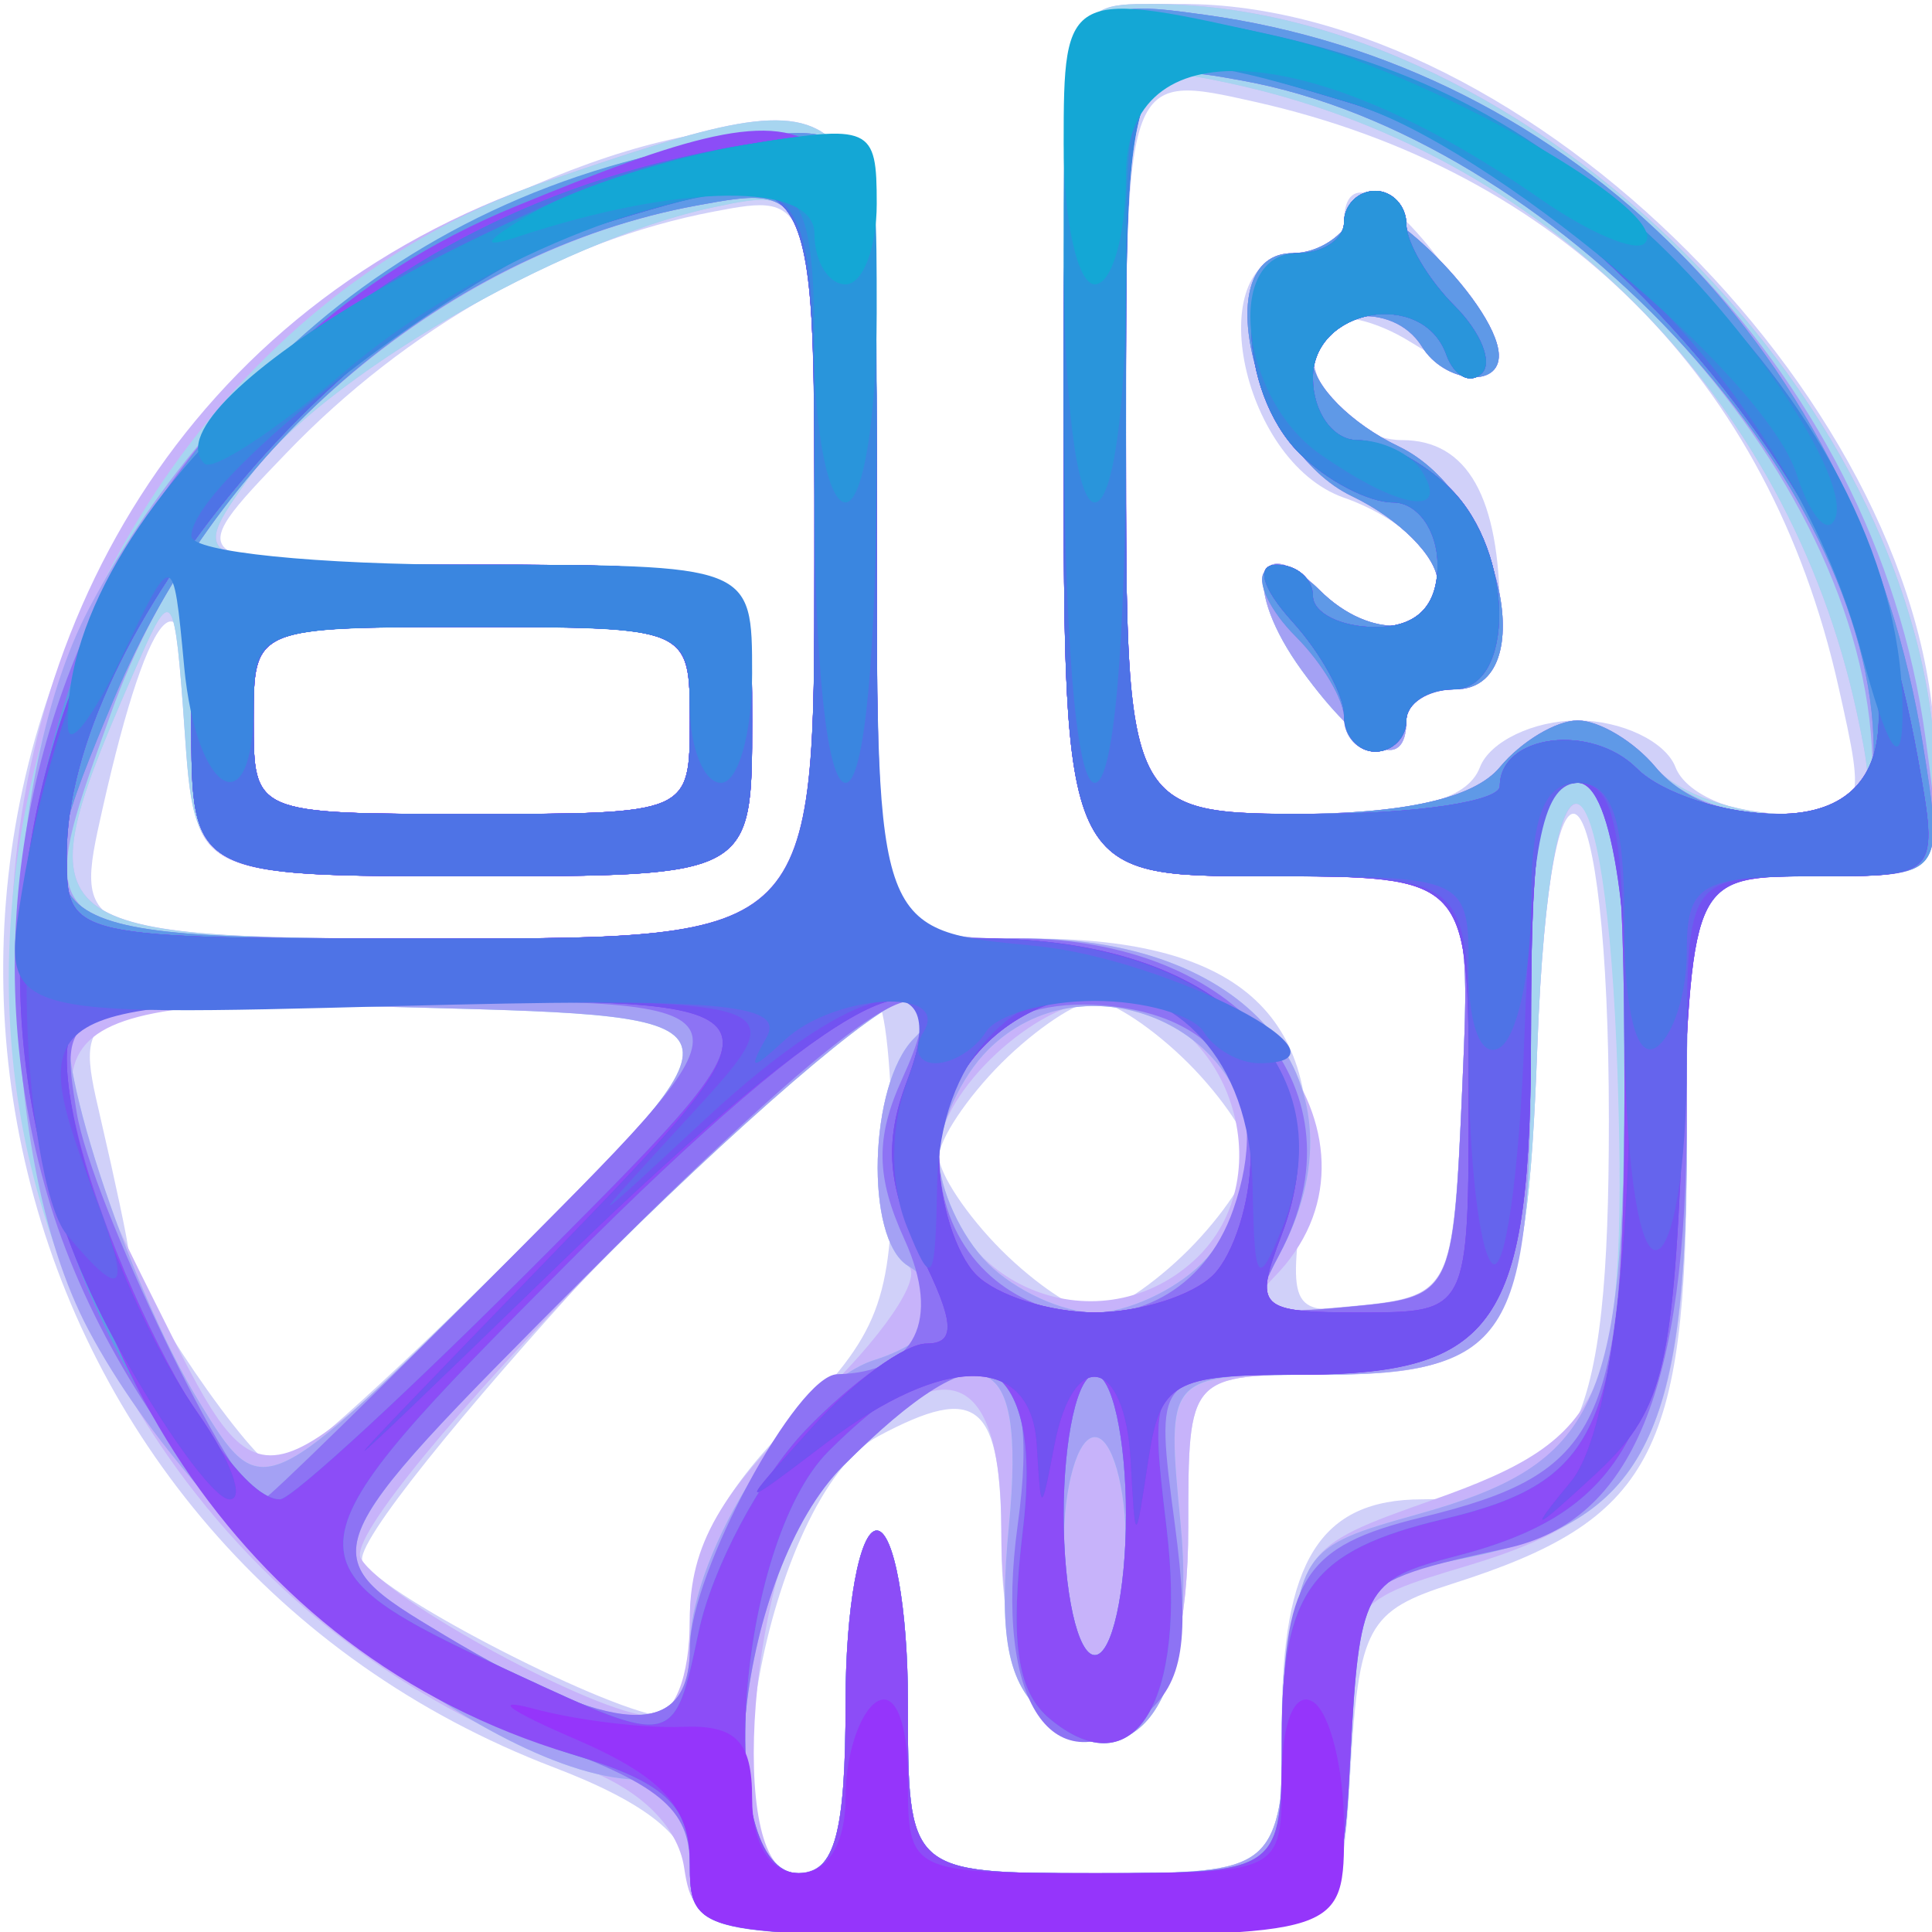 <?xml version="1.0" encoding="UTF-8"?> <svg xmlns="http://www.w3.org/2000/svg" width="64" height="64" viewBox="0 0 16.933 16.933"> <g transform="translate(0 -280.07)"> <g transform="matrix(.129 0 0 .129 -5.55 278.52)" stroke-width="2.117"> <path d="m89.891 139.57c0-2.706-2.892-5.05-9.206-7.462-38.086-14.545-49.725-62.086-22.728-92.834 8.441-9.614 26.038-18.525 36.583-18.525 8.051 0 8.051 0 8.051 27.517s0 27.517 10.583 27.517c14.261 0 20.018 5.407 18.422 17.302-1.076 8.02-0.9 8.318 4.517 7.692 5.41-0.626 5.661-1.225 6.262-14.939 0.626-14.288 0.626-14.288-13.229-14.288-13.855 0-13.855 0-13.855-29.633 0-29.633 0-29.633 8.051-29.633 23.467 0 51.03 27.649 51.169 51.329 0.046 7.857-0.039 7.938-8.42 7.938-8.467 0-8.467 0-8.467 18.681 0 20.635-2.401 25.077-15.875 29.37-5.845 1.862-6.401 2.894-6.99 12.969-0.64 10.946-0.64 10.946-22.754 10.946-20.166 0-22.114-0.348-22.114-3.946zm10.583-11.929c0-6.403 0.953-11.642 2.117-11.642s2.117 5.239 2.117 11.642c0 11.642 0 11.642 12.7 11.642s12.7 0 12.7-10.16c0-11.054 2.621-15.24 9.544-15.24 10.452 0 12.681-4.528 12.681-25.755 0-24.654-3.977-28.776-4.859-5.037-0.743 19.971-2.266 22.325-14.45 22.325-9.266 0-9.266 0-9.266 10.324 0 6.595-1.147 11.276-3.175 12.959-5.196 4.312-9.525-1.097-9.525-11.901 0-9.495-1.568-10.841-8.383-7.194-7.546 4.038-12.19 29.678-5.375 29.678 2.437 0 3.175-2.705 3.175-11.642zm-10.583-5.503c0-4.581 2.077-8.639 6.879-13.441 5.98-5.98 6.879-8.304 6.879-17.78 0-5.995-0.497-10.901-1.105-10.901-3.415 0-36.255 35.872-34.879 38.099 1.491 2.413 17.207 10.438 20.638 10.538 0.873 0.026 1.587-2.906 1.587-6.515zm-10.583-26.247c15.769-15.875 15.769-15.875-7.768-15.875-23.537 0-23.537 0-21.693 7.938 1.014 4.366 1.869 8.414 1.902 8.996 0.135 2.444 8.585 14.817 10.119 14.817 0.919 0 8.768-7.144 17.441-15.875zm44.45 1.058c2.328-2.328 4.233-5.186 4.233-6.35 0-1.164-1.905-4.022-4.233-6.35-2.328-2.328-5.186-4.233-6.35-4.233-1.164 0-4.022 1.905-6.35 4.233-2.328 2.328-4.233 5.186-4.233 6.35 0 1.164 1.905 4.022 4.233 6.35 2.328 2.328 5.186 4.233 6.35 4.233 1.164 0 4.022-1.905 6.35-4.233zm-25.4-46.514c0-25.347 0-25.347-6.879-24.036-10.336 1.97-20.848 7.912-28.99 16.389-7.294 7.594-7.294 7.594 12.171 7.594 19.465 0 19.465 0 19.465 10.583 0 10.583 0 10.583-19.05 10.583s-19.05 0-19.114-10.054c-0.074-11.493-2.701-9.085-5.972 5.475-1.98 8.812-1.98 8.812 23.195 8.812 25.175 0 25.175 0 25.175-25.347zm-8.467 10.53c0-6.35 0-6.35-14.817-6.35s-14.817 0-14.817 6.35c0 6.35 0 6.35 14.817 6.35s14.817 0 14.817-6.35zm53.682 3.175c0.67-1.746 3.659-3.175 6.643-3.175s5.973 1.429 6.643 3.175c0.68 1.771 3.826 3.175 7.117 3.175 5.813 0 5.87-0.126 3.946-8.689-4.693-20.889-18.801-35.011-39.657-39.697-8.741-1.964-8.741-1.964-8.741 23.211 0 25.175 0 25.175 11.415 25.175 8.194 0 11.759-0.896 12.634-3.175zm-12.086-6.561c-4.082-5.604-3.16-9.824 1.196-5.468 3.543 3.543 8.008 3.107 8.008-0.78 0-1.807-2.857-4.281-6.35-5.499-7.144-2.49-9.843-16.616-3.175-16.616 1.746 0 3.175-0.953 3.175-2.117 0-3.641 3.018-2.2 7.087 3.386 4.649 6.382 3.491 8.552-2.551 4.778-2.389-1.492-4.98-2.075-5.759-1.296-2.534 2.534 0.984 7.949 5.164 7.949 4.455 0 6.643 3.892 6.643 11.815 0 3.139-1.228 5.119-3.175 5.119-1.746 0-3.175 0.953-3.175 2.117 0 3.641-3.018 2.2-7.087-3.386z" fill="#d0d0f9"></path> <path d="m89.509 138.93c-0.425-2.879-3.076-5.438-7.125-6.879-50.398-17.932-51.816-90.833-2.095-107.77 22.109-7.533 22.303-7.325 22.303 23.988 0 27.517 0 27.517 10.214 27.517 15.305 0 25.562 14.072 16.773 23.011-2.133 2.17-1.211 2.559 4.763 2.011 7.408-0.68 7.408-0.68 8.034-14.968s0.626-14.288-13.229-14.288c-13.855 0-13.855 0-13.855-29.633 0-29.633 0-29.633 5.973-29.633 25.735 0 53.294 27.559 53.294 53.294 0 5.557-0.589 5.973-8.467 5.973-8.467 0-8.467 0-8.467 17.521 0 20.603-2.549 25.62-14.893 29.319-8.39 2.514-8.39 2.514-8.39 13.82 0 11.307 0 11.307-22.078 11.307-21.022 0-22.11-0.219-22.754-4.585zm10.965-11.291c0-6.403 0.953-11.642 2.117-11.642s2.117 5.239 2.117 11.642c0 11.642 0 11.642 12.589 11.642s12.589 0 13.229-11.055c0.634-10.953 0.724-11.084 9.807-14.288 12.079-4.26 13.335-7.162 12.611-29.122-0.769-23.328-4.623-24.545-5.471-1.727-0.743 19.971-2.266 22.325-14.45 22.325-9.266 0-9.266 0-9.266 10.324 0 6.595-1.147 11.276-3.175 12.959-5.372 4.458-9.525-1.106-9.525-12.761 0-11.162-4.09-12.517-11.862-3.929-5.22 5.768-6.921 27.273-2.158 27.273 2.755 0 3.437-2.31 3.437-11.642zm-10.583-5.619c0-5.034 2.078-8.655 8.441-14.708 4.643-4.416 7.5-8.611 6.35-9.322-2.922-1.806-2.615-12.372 0.449-15.436 1.976-1.976 1.848-2.54-0.576-2.54-4.52 0-38.766 35.064-37.014 37.898 1.754 2.838 15.985 10.56 19.704 10.692 1.577 0.056 2.646-2.603 2.646-6.584zm-10.583-26.131c15.769-15.875 15.769-15.875-8.159-15.875-26.255 0-27.282 1.162-17.78 20.108 7.497 14.948 6.768 15.067 25.939-4.233zm44.813 1.789c6.419-5.809 2.161-17.664-6.345-17.664-4.29 0-10.951 6.214-10.951 10.216 0 8.914 10.622 13.488 17.296 7.448zm-25.763-47.465c0-25.568 0-25.568-6.879-24.115-10.471 2.212-26.795 11.718-31.521 18.354-4.222 5.929-4.222 5.929 14.972 5.929 19.194 0 19.194 0 19.194 10.583 0 10.583 0 10.583-18.934 10.583-18.934 0-18.934 0-19.632-10.054-0.647-9.324-0.866-9.67-3.021-4.763-8.151 18.561-7.631 19.05 20.252 19.05 25.568 0 25.568 0 25.568-25.568zm-8.467 10.752c0-6.35 0-6.35-14.817-6.35s-14.817 0-14.817 6.35c0 6.35 0 6.35 14.817 6.35s14.817 0 14.817-6.35zm55.033 3.175c1.449-1.746 3.83-3.175 5.292-3.175s3.842 1.429 5.292 3.175c1.449 1.746 5.452 3.175 8.894 3.175 5.954 0 6.187-0.335 4.778-6.879-4.662-21.648-21.261-38.258-42.776-42.804-6.879-1.454-6.879-1.454-6.879 24.115 0 25.568 0 25.568 11.382 25.568 7.536 0 12.273-1.073 14.018-3.175zm-13.437-6.561c-4.082-5.604-3.16-9.824 1.196-5.468 3.457 3.457 8.008 3.142 8.008-0.555 0-1.683-2.619-4.309-5.821-5.836-6.663-3.178-9.905-16.505-4.015-16.505 1.723 0 3.55-1.191 4.061-2.646 0.903-2.576 9.778 5.93 9.938 9.525 0.103 2.323-3.696 1.938-5.221-0.529-1.988-3.217-7.408-2.527-7.408 0.943 0 1.683 2.619 4.309 5.821 5.836 6.808 3.247 9.891 16.505 3.838 16.505-1.82 0-3.309 0.953-3.309 2.117 0 3.641-3.018 2.2-7.087-3.386z" fill="#c7b3fa"></path> <path d="m89.891 138.23c0-3.353-1.194-5.292-3.259-5.292-10.254 0-30.074-16.141-37.362-30.426-14.75-28.912 0.71-67.901 31.019-78.228 22.109-7.533 22.303-7.325 22.303 23.988 0 27.517 0 27.517 10.214 27.517 15.342 0 23.302 9.956 17.15 21.451-2.083 3.891-1.691 4.184 4.763 3.565 7.032-0.675 7.032-0.675 7.657-14.962s0.626-14.288-13.229-14.288c-13.855 0-13.855 0-13.855-29.633 0-29.633 0-29.633 5.973-29.633 25.735 0 53.294 27.559 53.294 53.294 0 5.557-0.589 5.973-8.467 5.973-8.467 0-8.467 0-8.467 17.757 0 20.504-2.915 26.097-14.868 28.528-7.264 1.477-7.365 1.649-7.992 13.589-0.635 12.093-0.635 12.093-22.754 12.093-22.119 0-22.119 0-22.119-5.292zm10.583-10.583c0-6.403 0.953-11.642 2.117-11.642s2.117 5.239 2.117 11.642c0 11.642 0 11.642 12.589 11.642s12.589 0 13.229-11.054c0.628-10.856 0.786-11.095 8.831-13.343 12.455-3.48 14.275-7.442 13.577-29.553-0.75-23.755-4.602-25.337-5.461-2.242-0.751 20.2-2.198 22.325-15.198 22.325-10.013 0-10.013 0-9.04 10.136 1.152 11.993-3.137 18.016-9.23 12.959-2.551-2.117-3.158-5.356-2.427-12.959 1.173-12.212-1.921-13.296-11.267-3.949-7.169 7.169-9.401 27.679-3.012 27.679 2.437 0 3.175-2.705 3.175-11.642zm-10.575-3.704c0.011-6.577 7.253-17.853 12.546-19.533 4.702-1.492 5.688-4.279 2.263-6.396-2.943-1.819-2.654-12.375 0.423-15.452 1.976-1.976 1.848-2.54-0.573-2.54-1.712 0-11.531 8.457-21.819 18.793-18.706 18.793-18.706 18.793-9.481 24.322 11.565 6.93 16.631 7.176 16.642 0.806zm29.625-6.879c0-4.075-0.953-7.408-2.117-7.408-1.164 0-2.117 3.334-2.117 7.408s0.953 7.408 2.117 7.408c1.164 0 2.117-3.334 2.117-7.408zm-47.846-36.587c-12.409-0.332-23.065-0.1-23.68 0.516-1.713 1.713 3.67 18.27 8.521 26.208 4.32 7.07 4.32 7.07 21.02-9.525 16.7-16.595 16.7-16.595-5.861-17.198zm52.986 17.386c1.829-1.829 3.326-5.095 3.326-7.257 0-9.03-11.421-13.676-17.84-7.257-1.829 1.829-3.326 5.095-3.326 7.257 0 2.162 1.497 5.428 3.326 7.257 1.829 1.829 5.095 3.326 7.257 3.326 2.162 0 5.428-1.497 7.257-3.326zm-26.307-47.642c0-25.568 0-25.568-6.879-24.115-10.471 2.212-26.795 11.718-31.521 18.354-4.222 5.929-4.222 5.929 14.972 5.929 19.194 0 19.194 0 19.194 10.583 0 10.583 0 10.583-18.934 10.583-18.934 0-18.934 0-19.632-10.054-0.647-9.324-0.866-9.67-3.021-4.763-8.151 18.561-7.631 19.05 20.252 19.05 25.568 0 25.568 0 25.568-25.568zm-8.467 10.752c0-6.35 0-6.35-14.817-6.35s-14.817 0-14.817 6.35c0 6.35 0 6.35 14.817 6.35s14.817 0 14.817-6.35zm55.033 3.175c1.449-1.746 3.83-3.175 5.292-3.175s3.842 1.429 5.292 3.175c1.449 1.746 5.452 3.175 8.894 3.175 5.954 0 6.187-0.335 4.778-6.879-4.662-21.648-21.261-38.258-42.776-42.804-6.879-1.454-6.879-1.454-6.879 24.115 0 25.568 0 25.568 11.382 25.568 7.536 0 12.273-1.073 14.018-3.175zm-13.437-6.561c-4.082-5.604-3.16-9.824 1.196-5.468 3.457 3.457 8.008 3.142 8.008-0.555 0-1.683-2.619-4.309-5.821-5.836-6.663-3.178-9.905-16.505-4.015-16.505 1.723 0 3.55-1.191 4.061-2.646 0.903-2.576 9.778 5.93 9.938 9.525 0.103 2.323-3.696 1.938-5.221-0.529-1.988-3.217-7.408-2.527-7.408 0.943 0 1.683 2.619 4.309 5.821 5.836 6.808 3.247 9.891 16.505 3.838 16.505-1.82 0-3.309 0.953-3.309 2.117 0 3.641-3.018 2.2-7.087-3.386z" fill="#a7d5f0"></path> <path d="m89.891 138.23c0-3.353-1.194-5.292-3.259-5.292-10.224 0-29.874-15.978-37.607-30.58-6.45-12.179-6.406-36.809 0.088-49.08 9.196-17.375 25.661-29.286 43.947-31.793 9.532-1.306 9.532-1.306 9.532 26.498s0 27.804 10.214 27.804c15.342 0 23.302 9.956 17.15 21.451-2.083 3.891-1.691 4.184 4.763 3.565 7.032-0.675 7.032-0.675 7.657-14.962s0.626-14.288-13.229-14.288c-13.855 0-13.855 0-13.855-29.921 0-29.921 0-29.921 9.532-28.615 24.963 3.422 45.582 24.04 49.004 49.004 1.306 9.532 1.306 9.532-7.448 9.532-8.754 0-8.754 0-8.754 17.757 0 20.504-2.915 26.097-14.868 28.528-7.264 1.477-7.365 1.649-7.992 13.589-0.635 12.093-0.635 12.093-22.754 12.093-22.119 0-22.119 0-22.119-5.292zm10.583-10.583c0-6.403 0.953-11.642 2.117-11.642s2.117 5.239 2.117 11.642c0 11.642 0 11.642 12.589 11.642s12.589 0 13.229-11.054c0.628-10.856 0.786-11.095 8.831-13.343 12.212-3.412 14.034-7.303 14.034-29.982 0-16.103-0.58-19.704-3.175-19.704-2.567 0-3.175 3.363-3.175 17.568 0 20.573-1.368 22.648-14.929 22.648-9.849 0-9.849 0-8.875 10.136 1.152 11.993-3.137 18.016-9.23 12.959-2.551-2.117-3.158-5.356-2.427-12.959 1.173-12.212-1.921-13.296-11.267-3.949-7.169 7.169-9.401 27.679-3.012 27.679 2.437 0 3.175-2.705 3.175-11.642zm-10.575-3.704c0.011-6.577 7.253-17.853 12.546-19.533 4.702-1.492 5.688-4.279 2.263-6.396-2.943-1.819-2.654-12.375 0.423-15.452 1.976-1.976 1.848-2.54-0.573-2.54-1.712 0-11.531 8.457-21.819 18.793-18.706 18.793-18.706 18.793-9.481 24.322 11.565 6.93 16.631 7.176 16.642 0.806zm29.625-6.879c0-4.075-0.953-7.408-2.117-7.408-1.164 0-2.117 3.334-2.117 7.408s0.953 7.408 2.117 7.408c1.164 0 2.117-3.334 2.117-7.408zm-47.846-36.587c-12.409-0.332-23.065-0.1-23.68 0.516-1.713 1.713 3.67 18.27 8.521 26.208 4.32 7.07 4.32 7.07 21.02-9.525 16.7-16.595 16.7-16.595-5.861-17.198zm52.986 17.386c1.829-1.829 3.326-5.095 3.326-7.257 0-9.03-11.421-13.676-17.84-7.257-1.829 1.829-3.326 5.095-3.326 7.257 0 2.162 1.497 5.428 3.326 7.257 1.829 1.829 5.095 3.326 7.257 3.326 2.162 0 5.428-1.497 7.257-3.326zm-26.307-47.709c0-25.636 0-25.636-7.938-24.184-17.4 3.182-33.714 17.296-39.843 34.469-5.584 15.646-6.015 15.35 22.38 15.35 25.4 0 25.4 0 25.4-25.636zm-42.333 10.819c0-10.583 0-10.583 19.05-10.583s19.05 0 19.05 10.583c0 10.583 0 10.583-19.05 10.583s-19.05 0-19.05-10.583zm33.867 0c0-6.35 0-6.35-14.817-6.35s-14.817 0-14.817 6.35c0 6.35 0 6.35 14.817 6.35s14.817 0 14.817-6.35zm55.033 3.175c1.449-1.746 3.83-3.175 5.292-3.175s3.842 1.429 5.292 3.175c3.819 4.602 14.843 4.206 14.724-0.529-0.49-19.556-21.518-42.229-42.77-46.115-7.938-1.452-7.938-1.452-7.938 24.184 0 25.636 0 25.636 11.382 25.636 7.536 0 12.273-1.073 14.018-3.175zm-13.437-6.561c-4.082-5.604-3.16-9.824 1.196-5.468 3.457 3.457 8.008 3.142 8.008-0.555 0-1.683-2.619-4.309-5.821-5.836-6.663-3.178-9.905-16.505-4.015-16.505 1.723 0 3.55-1.191 4.061-2.646 0.903-2.576 9.778 5.93 9.938 9.525 0.103 2.323-3.696 1.938-5.221-0.529-1.988-3.217-7.408-2.527-7.408 0.943 0 1.683 2.619 4.309 5.821 5.836 6.808 3.247 9.891 16.505 3.838 16.505-1.82 0-3.309 0.953-3.309 2.117 0 3.641-3.018 2.2-7.087-3.386z" fill="#a4a1f4"></path> <path d="m89.891 138.72c0-3.831-2.093-5.538-10.41-8.492-14.158-5.029-28.619-21.134-33.236-37.017-9.55-32.852 12.779-67.066 46.815-71.731 9.532-1.306 9.532-1.306 9.532 26.498s0 27.804 9.621 27.804c15.004 0 23.637 10.438 17.743 21.451-2.083 3.891-1.691 4.184 4.763 3.565 7.032-0.675 7.032-0.675 7.657-14.962s0.626-14.288-13.229-14.288c-13.855 0-13.855 0-13.855-29.921 0-29.921 0-29.921 9.532-28.615 25.266 3.463 44.612 23.118 48.852 49.63 1.424 8.906 1.424 8.906-7.313 8.906-8.737 0-8.737 0-8.737 15.98 0 18.868-3.678 27.807-12.209 29.674-11.002 2.408-11.074 2.504-11.074 14.604 0 11.708 0 11.708-22.225 11.708-21.681 0-22.225-0.117-22.225-4.795zm10.583-11.08c0-6.403 0.953-11.642 2.117-11.642s2.117 5.239 2.117 11.642c0 11.642 0 11.642 12.7 11.642s12.7 0 12.732-8.996c0.04-11.041 1.396-13.209 9.493-15.185 12.284-2.997 13.758-6.112 13.758-29.064 0-17.112-0.568-20.839-3.175-20.839-2.555 0-3.175 3.276-3.175 16.782 0 20.161-2.249 23.435-16.099 23.435-9.447 0-9.447 0-8.101 10.146 1.048 7.902 0.596 10.768-2.044 12.959-6.23 5.17-10.281-0.888-8.629-12.902 1.71-12.433-2.137-13.735-11.857-4.016-7.169 7.169-9.401 27.679-3.012 27.679 2.437 0 3.175-2.705 3.175-11.642zm-10.575-3.704c0.009-5.039 7.274-18.498 10.015-18.553 5.298-0.106 7.068-3.656 4.562-9.155-1.943-4.265-1.98-6.912-0.154-10.921 4.617-10.134-2.473-5.699-21.584 13.502-18.706 18.793-18.706 18.793-9.481 24.322 11.565 6.93 16.631 7.176 16.642 0.806zm29.625-8.996c0-5.239-0.953-9.525-2.117-9.525-1.164 0-2.117 4.286-2.117 9.525 0 5.239 0.953 9.525 2.117 9.525 1.164 0 2.117-4.286 2.117-9.525zm-41.275-17.992c16.834-16.933 16.834-16.933-7.206-16.933-24.04 0-24.04 0-22.812 7.569 0.989 6.092 10.742 26.298 12.694 26.298 0.269 0 8.065-7.62 17.324-16.933zm48.564-2.757c2.657-7.601-0.467-12.885-8.159-13.8-7.384-0.878-11.829 2.896-11.829 10.043 0 12.159 16.001 15.166 19.989 3.757zm-28.456-44.045c0-25.636 0-25.636-7.938-24.184-17.014 3.111-32.354 16.067-39.622 33.461-6.744 16.141-6.45 16.358 22.16 16.358 25.4 0 25.4 0 25.4-25.636zm-42.333 10.819c0-10.583 0-10.583 19.05-10.583s19.05 0 19.05 10.583c0 10.583 0 10.583-19.05 10.583s-19.05 0-19.05-10.583zm33.867 0c0-6.35 0-6.35-14.817-6.35s-14.817 0-14.817 6.35c0 6.35 0 6.35 14.817 6.35s14.817 0 14.817-6.35zm55.033 3.175c1.449-1.746 3.83-3.175 5.292-3.175s3.842 1.429 5.292 3.175c4.13 4.976 14.817 4.163 14.817-1.126 0-18.389-21.944-41.693-42.862-45.518-7.938-1.452-7.938-1.452-7.938 24.184 0 25.636 0 25.636 11.382 25.636 7.536 0 12.273-1.073 14.018-3.175zm-10.583-3.326c0-1.247-1.474-3.742-3.276-5.544-1.802-1.802-2.738-3.813-2.081-4.47 0.657-0.657 2.321-0.067 3.699 1.31 3.457 3.457 8.008 3.142 8.008-0.555 0-1.683-2.619-4.309-5.821-5.836-6.663-3.178-9.905-16.505-4.015-16.505 1.723 0 3.55-1.191 4.061-2.646 0.903-2.576 9.778 5.93 9.938 9.525 0.103 2.323-3.696 1.938-5.221-0.529-1.988-3.217-7.408-2.527-7.408 0.943 0 1.683 2.619 4.309 5.821 5.836 6.808 3.247 9.891 16.505 3.838 16.505-1.82 0-3.309 0.953-3.309 2.117 0 1.164-0.953 2.117-2.117 2.117-1.164 0-2.117-1.02-2.117-2.268z" fill="#8d73f4"></path> <path d="m89.891 138.56c0-3.904-1.706-5.468-8.033-7.363-4.418-1.324-12.076-5.868-17.018-10.097-37.395-32.009-20.12-92.992 28.219-99.618 9.532-1.306 9.532-1.306 9.532 26.498s0 27.804 7.271 27.804c15.962 0 24.621 8.601 20.246 20.108-1.907 5.015-1.628 5.292 5.344 5.292 7.356 0 7.356 0 7.356-14.817 0-14.817 0-14.817-13.758-14.817-13.758 0-13.758 0-13.758-29.921 0-29.921 0-29.921 9.532-28.615 25.266 3.463 44.612 23.118 48.852 49.63 1.424 8.906 1.424 8.906-7.096 8.906s-8.52 0-9.266 17.771c-0.834 19.865-3.86 25.452-15.391 28.424-6.216 1.602-6.552 2.247-7.157 13.726-0.635 12.045-0.635 12.045-22.754 12.045-21.784 0-22.119-0.075-22.119-4.957zm10.583-10.918c0-6.403 0.953-11.642 2.117-11.642s2.117 5.239 2.117 11.642c0 11.642 0 11.642 12.7 11.642s12.7 0 12.7-9.266c0-9.925 2.023-12.654 10.964-14.787 10.802-2.577 12.319-6.15 12.319-29.015 0-17.269-0.566-21.015-3.175-21.015-2.555 0-3.175 3.276-3.175 16.782 0 20.241-2.224 23.435-16.321 23.435-9.669 0-9.669 0-8.434 10.423 1.401 11.833-2.201 17.717-7.934 12.959-2.253-1.87-2.732-5.276-1.822-12.959 1.465-12.367-3.934-14.503-13.21-5.227-6.295 6.295-7.872 28.671-2.021 28.671 2.437 0 3.175-2.705 3.175-11.642zm-2.712-18.475c3.091-3.227 6.798-5.866 8.237-5.866 1.978 0 1.872-1.493-0.433-6.114-2.243-4.496-2.494-7.577-0.948-11.642 4.09-10.757-4.813-6.012-22.973 12.242-19.701 19.804-19.785 20.439-3.665 27.916 10.853 5.034 10.853 5.034 12.508-2.818 0.91-4.319 4.184-10.492 7.275-13.718zm21.762 5.775c0-5.239-0.953-9.525-2.117-9.525-1.164 0-2.117 4.286-2.117 9.525 0 5.239 0.953 9.525 2.117 9.525 1.164 0 2.117-4.286 2.117-9.525zm-39.158-17.992c16.834-16.933 16.834-16.933-7.987-16.933-22.743 0-24.821 0.328-24.821 3.917 0 8.763 10.244 29.949 14.481 29.949 0.821 0 9.068-7.62 18.327-16.933zm45.085 1.693c1.397-1.397 2.54-5.016 2.54-8.043 0-3.027-1.143-6.646-2.54-8.043-6.661-6.661-18.627-1.494-18.627 8.043 0 3.027 1.143 6.646 2.54 8.043 1.397 1.397 5.016 2.54 8.043 2.54 3.027 0 6.646-1.143 8.043-2.54zm-27.093-48.496c0-25.636 0-25.636-7.938-24.184-17.014 3.111-32.354 16.067-39.622 33.461-6.744 16.141-6.45 16.358 22.16 16.358 25.4 0 25.4 0 25.4-25.636zm-42.333 10.819c0-10.583 0-10.583 19.05-10.583s19.05 0 19.05 10.583c0 10.583 0 10.583-19.05 10.583s-19.05 0-19.05-10.583zm33.867 0c0-6.35 0-6.35-14.817-6.35s-14.817 0-14.817 6.35c0 6.35 0 6.35 14.817 6.35s14.817 0 14.817-6.35zm55.033 3.175c1.449-1.746 3.83-3.175 5.292-3.175s3.842 1.429 5.292 3.175c4.13 4.976 14.817 4.163 14.817-1.126 0-18.389-21.944-41.693-42.862-45.518-7.938-1.452-7.938-1.452-7.938 24.184 0 25.636 0 25.636 11.382 25.636 7.536 0 12.273-1.073 14.018-3.175zm-10.583-3.326c0-1.247-1.474-3.742-3.276-5.544-1.802-1.802-2.738-3.813-2.081-4.47 0.657-0.657 2.321-0.067 3.699 1.31 3.457 3.457 8.008 3.142 8.008-0.555 0-1.683-2.619-4.309-5.821-5.836-6.663-3.178-9.905-16.505-4.015-16.505 1.723 0 3.55-1.191 4.061-2.646 0.903-2.576 9.778 5.93 9.938 9.525 0.103 2.323-3.696 1.938-5.221-0.529-1.988-3.217-7.408-2.527-7.408 0.943 0 1.683 2.619 4.309 5.821 5.836 6.808 3.247 9.891 16.505 3.838 16.505-1.82 0-3.309 0.953-3.309 2.117 0 1.164-0.953 2.117-2.117 2.117-1.164 0-2.117-1.02-2.117-2.268z" fill="#5f99e7"></path> <path d="m89.891 138.56c0-3.904-1.706-5.468-8.033-7.363-46.198-13.841-48.901-86.622-3.904-105.12 23.035-9.472 24.637-8.041 24.637 22.008 0 27.703 0 27.703 7.271 27.703 15.962 0 24.621 8.601 20.246 20.108-1.907 5.015-1.628 5.292 5.344 5.292 7.356 0 7.356 0 7.356-14.817 0-14.817 0-14.817-13.758-14.817-13.758 0-13.758 0-13.758-29.819s0-29.819 8.996-28.338c26.349 4.338 44.128 22.541 49.051 50.22 1.412 7.938 1.412 7.938-6.934 7.938-8.345 0-8.345 0-9.092 17.771-0.834 19.865-3.86 25.452-15.391 28.424-6.216 1.602-6.552 2.247-7.157 13.726-0.635 12.045-0.635 12.045-22.754 12.045-21.784 0-22.119-0.075-22.119-4.957zm10.583-10.918c0-6.403 0.953-11.642 2.117-11.642s2.117 5.239 2.117 11.642c0 11.642 0 11.642 12.7 11.642s12.7 0 12.7-9.266c0-9.925 2.023-12.654 10.964-14.787 10.802-2.577 12.319-6.15 12.319-29.015 0-17.269-0.566-21.015-3.175-21.015-2.555 0-3.175 3.276-3.175 16.782 0 20.241-2.224 23.435-16.321 23.435-9.669 0-9.669 0-8.434 10.423 1.401 11.833-2.201 17.717-7.934 12.959-2.253-1.87-2.732-5.276-1.822-12.959 1.465-12.367-3.934-14.503-13.21-5.227-6.295 6.295-7.872 28.671-2.021 28.671 2.437 0 3.175-2.705 3.175-11.642zm-2.712-18.475c3.091-3.227 6.798-5.866 8.237-5.866 1.978 0 1.872-1.493-0.433-6.114-2.243-4.496-2.494-7.577-0.948-11.642 4.09-10.757-4.813-6.012-22.973 12.242-19.701 19.804-19.785 20.439-3.665 27.916 10.853 5.034 10.853 5.034 12.508-2.818 0.91-4.319 4.184-10.492 7.275-13.718zm21.762 5.775c0-5.239-0.953-9.525-2.117-9.525-1.164 0-2.117 4.286-2.117 9.525 0 5.239 0.953 9.525 2.117 9.525 1.164 0 2.117-4.286 2.117-9.525zm-39.158-17.992c16.834-16.933 16.834-16.933-7.987-16.933-22.743 0-24.821 0.328-24.821 3.917 0 8.763 10.244 29.949 14.481 29.949 0.821 0 9.068-7.62 18.327-16.933zm45.085 1.693c1.397-1.397 2.54-5.016 2.54-8.043 0-3.027-1.143-6.646-2.54-8.043-6.661-6.661-18.627-1.494-18.627 8.043 0 3.027 1.143 6.646 2.54 8.043 1.397 1.397 5.016 2.54 8.043 2.54 3.027 0 6.646-1.143 8.043-2.54zm-27.093-48.26c0-28.327 0.474-27.614-15.226-22.911-16.605 4.975-35.574 27.707-35.574 42.629 0 5.682 0 5.682 25.4 5.682 25.4 0 25.4 0 25.4-25.4zm-42.333 10.583c0-10.583 0-10.583 19.05-10.583s19.05 0 19.05 10.583c0 10.583 0 10.583-19.05 10.583s-19.05 0-19.05-10.583zm33.867 0c0-6.35 0-6.35-14.817-6.35s-14.817 0-14.817 6.35c0 6.35 0 6.35 14.817 6.35s14.817 0 14.817-6.35zm55.033 4.46c0-3.508 6.204-4.304 9.313-1.195 1.697 1.697 6.011 3.085 9.586 3.085 19.189 0-5.663-41.297-29.073-48.311-15.699-4.704-15.226-5.417-15.226 22.911 0 25.4 0 25.4 12.7 25.4 6.985 0 12.7-0.851 12.7-1.89zm-10.583-4.822c0-1.363-1.576-4.221-3.503-6.35-2.096-2.316-2.521-3.871-1.058-3.871 1.345 0 2.445 0.953 2.445 2.117 0 1.164 1.905 2.117 4.233 2.117 2.822 0 4.233-1.411 4.233-4.233 0-2.328-1.361-4.233-3.024-4.233s-4.521-1.497-6.35-3.326c-4.296-4.296-4.4-13.607-0.151-13.607 1.746 0 3.175-0.953 3.175-2.117 0-1.164 0.953-2.117 2.117-2.117 1.164 0 2.117 1.02 2.117 2.268s1.474 3.742 3.276 5.544c1.802 1.802 2.624 3.877 1.827 4.611-0.797 0.735-1.874 0.145-2.394-1.31-1.593-4.462-9.059-3.153-9.059 1.587 0 2.328 1.361 4.233 3.024 4.233 1.663 0 4.521 1.497 6.35 3.326 4.296 4.296 4.4 13.607 0.151 13.607-1.746 0-3.175 0.953-3.175 2.117 0 1.164-0.953 2.117-2.117 2.117-1.164 0-2.117-1.116-2.117-2.479z" fill="#8c4df7"></path> <path d="m89.891 138.51c0-3.767-1.963-5.846-7.938-8.409-4.366-1.872-5.556-2.765-2.646-1.984 2.91 0.781 7.435 1.332 10.054 1.224 3.667-0.151 4.763 0.969 4.763 4.871 0 3.094 1.237 5.068 3.175 5.068 1.955 0 3.175-1.985 3.175-5.167 0-2.842 0.953-5.755 2.117-6.475 1.235-0.763 2.117 1.389 2.117 5.167 0 6.475 0 6.475 12.7 6.475s12.7 0 12.7-6.475c0-3.778 0.882-5.93 2.117-5.167 1.164 0.72 2.117 4.586 2.117 8.592 0 7.283 0 7.283-22.225 7.283-21.955 0-22.225-0.061-22.225-5.004zm29.95-27.275c-0.382-7.008-3.889-7.726-5.173-1.058-0.917 4.763-0.917 4.763-1.206 0-0.374-6.18-6.244-6.234-14.29-0.132-6.106 4.631-6.106 4.631-0.975-1.058 2.822-3.129 6.321-5.689 7.775-5.689 2.02 0 1.924-1.442-0.406-6.114-2.243-4.496-2.494-7.577-0.948-11.642 3.998-10.515-4.473-6.148-23.149 11.935-18.036 17.462-18.036 17.462-1.152 0 16.883-17.462 16.883-17.462-7.938-17.462-22.743 0-24.821 0.328-24.821 3.917 0 5.82 4.333 17.52 8.934 24.128 2.229 3.201 3.188 5.821 2.129 5.821s-4.577-4.875-7.82-10.833c-18.069-33.198 3.847-74.779 42.794-81.192 8.996-1.481 8.996-1.481 8.996 26.222 0 27.703 0 27.703 7.271 27.703 15.962 0 24.621 8.601 20.246 20.108-1.907 5.015-1.628 5.292 5.344 5.292 7.356 0 7.356 0 7.356-14.817 0-14.817 0-14.817-13.758-14.817-13.758 0-13.758 0-13.758-29.819s0-29.819 8.996-28.338c26.349 4.338 44.128 22.541 49.051 50.22 1.412 7.938 1.412 7.938-6.934 7.938-8.345 0-8.345 0-9.092 17.934-0.659 15.828-1.358 18.5-5.96 22.754-4.246 3.926-4.54 4.004-1.587 0.42 5.027-6.101 5.42-47.458 0.451-47.458-2.555 0-3.175 3.276-3.175 16.782 0 20.082-2.272 23.435-15.886 23.435-8.448 0-9.308 0.495-10.115 5.821-0.882 5.821-0.882 5.821-1.199 0zm5.609-12.594c1.397-1.397 2.54-5.016 2.54-8.043 0-3.027-1.143-6.646-2.54-8.043-6.661-6.661-18.627-1.494-18.627 8.043 0 3.027 1.143 6.646 2.54 8.043 1.397 1.397 5.016 2.54 8.043 2.54 3.027 0 6.646-1.143 8.043-2.54zm-27.093-48.26c0-28.327 0.474-27.614-15.226-22.911-16.605 4.975-35.574 27.707-35.574 42.629 0 5.682 0 5.682 25.4 5.682 25.4 0 25.4 0 25.4-25.4zm-42.333 10.583c0-10.583 0-10.583 19.05-10.583s19.05 0 19.05 10.583c0 10.583 0 10.583-19.05 10.583s-19.05 0-19.05-10.583zm33.867 0c0-6.35 0-6.35-14.817-6.35s-14.817 0-14.817 6.35c0 6.35 0 6.35 14.817 6.35s14.817 0 14.817-6.35zm55.033 4.46c0-3.508 6.204-4.304 9.313-1.195 1.697 1.697 6.011 3.085 9.586 3.085 19.189 0-5.663-41.297-29.073-48.311-15.699-4.704-15.226-5.417-15.226 22.911 0 25.4 0 25.4 12.7 25.4 6.985 0 12.7-0.851 12.7-1.89zm-10.583-4.822c0-1.363-1.576-4.221-3.503-6.35-2.096-2.316-2.521-3.871-1.058-3.871 1.345 0 2.445 0.953 2.445 2.117 0 1.164 1.905 2.117 4.233 2.117 2.822 0 4.233-1.411 4.233-4.233 0-2.328-1.361-4.233-3.024-4.233s-4.521-1.497-6.35-3.326c-4.296-4.296-4.4-13.607-0.151-13.607 1.746 0 3.175-0.953 3.175-2.117 0-1.164 0.953-2.117 2.117-2.117 1.164 0 2.117 1.02 2.117 2.268s1.474 3.742 3.276 5.544c1.802 1.802 2.624 3.877 1.827 4.611-0.797 0.735-1.874 0.145-2.394-1.31-1.593-4.462-9.059-3.153-9.059 1.587 0 2.328 1.361 4.233 3.024 4.233 1.663 0 4.521 1.497 6.35 3.326 4.296 4.296 4.4 13.607 0.151 13.607-1.746 0-3.175 0.953-3.175 2.117 0 1.164-0.953 2.117-2.117 2.117-1.164 0-2.117-1.116-2.117-2.479z" fill="#9535fb"></path> <path d="m119.84 111.24c-0.382-7.008-3.889-7.726-5.173-1.058-0.917 4.763-0.917 4.763-1.206 0-0.374-6.18-6.244-6.234-14.29-0.132-6.106 4.631-6.106 4.631-0.975-1.058 2.822-3.129 6.321-5.689 7.775-5.689 2.02 0 1.924-1.442-0.406-6.114-2.243-4.496-2.494-7.577-0.948-11.642 3.998-10.515-4.473-6.148-23.149 11.935-18.036 17.462-18.036 17.462-1.152 0 16.883-17.462 16.883-17.462-7.938-17.462-22.743 0-24.821 0.328-24.821 3.917 0 5.82 4.333 17.52 8.934 24.128 2.229 3.201 3.188 5.821 2.129 5.821s-4.577-4.875-7.82-10.833c-18.069-33.198 3.847-74.779 42.794-81.192 8.996-1.481 8.996-1.481 8.996 26.222 0 27.703 0 27.703 7.271 27.703 15.962 0 24.621 8.601 20.246 20.108-1.907 5.015-1.628 5.292 5.344 5.292 7.356 0 7.356 0 7.356-14.817 0-14.817 0-14.817-13.758-14.817-13.758 0-13.758 0-13.758-29.819s0-29.819 8.996-28.338c26.349 4.338 44.128 22.541 49.051 50.22 1.412 7.938 1.412 7.938-6.934 7.938-8.345 0-8.345 0-9.092 17.934-0.659 15.828-1.358 18.5-5.96 22.754-4.246 3.926-4.54 4.004-1.587 0.42 5.027-6.101 5.42-47.458 0.451-47.458-2.555 0-3.175 3.276-3.175 16.782 0 20.082-2.272 23.435-15.886 23.435-8.448 0-9.308 0.495-10.115 5.821-0.882 5.821-0.882 5.821-1.199 0zm5.609-12.594c1.397-1.397 2.54-5.016 2.54-8.043 0-3.027-1.143-6.646-2.54-8.043-6.661-6.661-18.627-1.494-18.627 8.043 0 3.027 1.143 6.646 2.54 8.043 1.397 1.397 5.016 2.54 8.043 2.54 3.027 0 6.646-1.143 8.043-2.54zm-27.093-48.26c0-28.327 0.474-27.614-15.226-22.911-16.605 4.975-35.574 27.707-35.574 42.629 0 5.682 0 5.682 25.4 5.682 25.4 0 25.4 0 25.4-25.4zm-42.333 10.583c0-10.583 0-10.583 19.05-10.583s19.05 0 19.05 10.583c0 10.583 0 10.583-19.05 10.583s-19.05 0-19.05-10.583zm33.867 0c0-6.35 0-6.35-14.817-6.35s-14.817 0-14.817 6.35c0 6.35 0 6.35 14.817 6.35s14.817 0 14.817-6.35zm55.033 4.46c0-3.508 6.204-4.304 9.313-1.195 1.697 1.697 6.011 3.085 9.586 3.085 19.189 0-5.663-41.297-29.073-48.311-15.699-4.704-15.226-5.417-15.226 22.911 0 25.4 0 25.4 12.7 25.4 6.985 0 12.7-0.851 12.7-1.89zm-10.583-4.822c0-1.363-1.576-4.221-3.503-6.35-2.096-2.316-2.521-3.871-1.058-3.871 1.345 0 2.445 0.953 2.445 2.117 0 1.164 1.905 2.117 4.233 2.117 2.822 0 4.233-1.411 4.233-4.233 0-2.328-1.361-4.233-3.024-4.233s-4.521-1.497-6.35-3.326c-4.296-4.296-4.4-13.607-0.151-13.607 1.746 0 3.175-0.953 3.175-2.117 0-1.164 0.953-2.117 2.117-2.117 1.164 0 2.117 1.02 2.117 2.268s1.474 3.742 3.276 5.544c1.802 1.802 2.624 3.877 1.827 4.611-0.797 0.735-1.874 0.145-2.394-1.31-1.593-4.462-9.059-3.153-9.059 1.587 0 2.328 1.361 4.233 3.024 4.233 1.663 0 4.521 1.497 6.35 3.326 4.296 4.296 4.4 13.607 0.151 13.607-1.746 0-3.175 0.953-3.175 2.117 0 1.164-0.953 2.117-2.117 2.117-1.164 0-2.117-1.116-2.117-2.479z" fill="#7253f1"></path> <path d="m47.551 95.886c-1.466-1.767-2.676-9.064-2.718-16.404-0.174-29.848 19.211-52.755 48.762-57.621 8.996-1.481 8.996-1.481 8.996 26.222 0 27.703 0 27.703 7.271 27.703 15.678 0 24.692 8.677 20.32 19.558-1.702 4.236-1.937 3.924-2.056-2.731-0.318-17.836-21.117-17.836-21.435 0-0.119 6.654-0.354 6.967-2.056 2.731-1.168-2.908-1.136-6.85 0.082-10.054 3.081-8.104-3.438-6.833-13.674 2.667-8.553 7.938-8.553 7.938-1.262 0 7.292-7.938 7.292-7.938-17.465-7.938-27.192 0-27.745 0.332-22.693 13.621 2.35 6.181 1.742 6.841-2.071 2.247zm50.806-45.501c0-28.327 0.474-27.614-15.226-22.911-16.605 4.975-35.574 27.707-35.574 42.629 0 5.682 0 5.682 25.4 5.682 25.4 0 25.4 0 25.4-25.4zm-42.333 10.583c0-10.583 0-10.583 19.05-10.583s19.05 0 19.05 10.583c0 10.583 0 10.583-19.05 10.583s-19.05 0-19.05-10.583zm33.867 0c0-6.35 0-6.35-14.817-6.35s-14.817 0-14.817 6.35c0 6.35 0 6.35 14.817 6.35s14.817 0 14.817-6.35zm54.504 36.876c-0.873-0.879-1.587-7.155-1.587-13.946 0-12.347 0-12.347-13.758-12.347-13.758 0-13.758 0-13.758-29.819s0-29.819 8.996-28.338c26.349 4.338 44.128 22.541 49.051 50.22 1.412 7.938 1.412 7.938-7.151 7.938s-8.563 0-8.563 12.7c0 7.056-0.941 12.7-2.117 12.7-1.223 0-2.117-6.703-2.117-15.875 0-12.504-0.656-15.875-3.089-15.875-2.403 0-3.226 3.805-3.704 17.121-0.338 9.416-1.329 16.401-2.202 15.522zm0.529-32.416c0-3.508 6.204-4.304 9.313-1.195 1.697 1.697 6.011 3.085 9.586 3.085 19.189 0-5.663-41.297-29.073-48.311-15.699-4.704-15.226-5.417-15.226 22.911 0 25.4 0 25.4 12.7 25.4 6.985 0 12.7-0.851 12.7-1.89zm-10.583-4.822c0-1.363-1.576-4.221-3.503-6.35-2.096-2.316-2.521-3.871-1.058-3.871 1.345 0 2.445 0.953 2.445 2.117 0 1.164 1.905 2.117 4.233 2.117 2.822 0 4.233-1.411 4.233-4.233 0-2.328-1.361-4.233-3.024-4.233s-4.521-1.497-6.35-3.326c-4.296-4.296-4.4-13.607-0.151-13.607 1.746 0 3.175-0.953 3.175-2.117 0-1.164 0.953-2.117 2.117-2.117 1.164 0 2.117 1.02 2.117 2.268s1.474 3.742 3.276 5.544c1.802 1.802 2.624 3.877 1.827 4.611-0.797 0.735-1.874 0.145-2.394-1.31-1.593-4.462-9.059-3.153-9.059 1.587 0 2.328 1.361 4.233 3.024 4.233 1.663 0 4.521 1.497 6.35 3.326 4.296 4.296 4.4 13.607 0.151 13.607-1.746 0-3.175 0.953-3.175 2.117 0 1.164-0.953 2.117-2.117 2.117-1.164 0-2.117-1.116-2.117-2.479z" fill="#6564ed"></path> <path d="m95.106 82.487c1.309-2.305-3.32-2.694-25.189-2.117-26.793 0.707-26.793 0.707-25.409-7.76 4.541-27.784 22.523-46.376 49.086-50.749 8.996-1.481 8.996-1.481 8.996 25.952 0 27.433 0 27.433 10.741 28.466 9.08 0.872 22.65 7.973 15.237 7.973-1.345 0-3.034-0.953-3.753-2.117-0.719-1.164-4.053-2.117-7.408-2.117s-6.689 0.953-7.408 2.117c-0.719 1.164-2.261 2.117-3.425 2.117-1.164 0-1.528-0.953-0.808-2.117 1.888-3.055-6.031-2.609-9.412 0.529-2.295 2.13-2.538 2.095-1.247-0.178zm3.251-32.102c0-28.327 0.474-27.614-15.226-22.911-16.605 4.975-35.574 27.707-35.574 42.629 0 5.682 0 5.682 25.4 5.682 25.4 0 25.4 0 25.4-25.4zm-42.333 10.583c0-10.583 0-10.583 19.05-10.583s19.05 0 19.05 10.583c0 10.583 0 10.583-19.05 10.583s-19.05 0-19.05-10.583zm33.867 0c0-6.35 0-6.35-14.817-6.35s-14.817 0-14.817 6.35c0 6.35 0 6.35 14.817 6.35s14.817 0 14.817-6.35zm52.917 17.058c0-6.475 0-6.475-13.758-6.475-13.758 0-13.758 0-13.758-29.819s0-29.819 8.996-28.338c26.349 4.338 44.128 22.541 49.051 50.22 1.412 7.938 1.412 7.938-7.151 7.938-7.667 0-8.563 0.54-8.563 5.167 0 2.842-0.953 5.755-2.117 6.475-1.293 0.799-2.117-2.447-2.117-8.342 0-7.167-0.817-9.65-3.175-9.65-2.285 0-3.175 2.338-3.175 8.342 0 4.588-0.953 8.93-2.117 9.65-1.235 0.763-2.117-1.389-2.117-5.167zm2.117-12.598c0-3.508 6.204-4.304 9.313-1.195 1.697 1.697 6.011 3.085 9.586 3.085 19.189 0-5.663-41.297-29.073-48.311-15.699-4.704-15.226-5.417-15.226 22.911 0 25.4 0 25.4 12.7 25.4 6.985 0 12.7-0.851 12.7-1.89zm-10.583-4.822c0-1.363-1.576-4.221-3.503-6.35-2.096-2.316-2.521-3.871-1.058-3.871 1.345 0 2.445 0.953 2.445 2.117 0 1.164 1.905 2.117 4.233 2.117 2.822 0 4.233-1.411 4.233-4.233 0-2.328-1.361-4.233-3.024-4.233s-4.521-1.497-6.35-3.326c-4.296-4.296-4.4-13.607-0.151-13.607 1.746 0 3.175-0.953 3.175-2.117 0-1.164 0.953-2.117 2.117-2.117 1.164 0 2.117 1.02 2.117 2.268s1.474 3.742 3.276 5.544c1.802 1.802 2.624 3.877 1.827 4.611-0.797 0.735-1.874 0.145-2.394-1.31-1.593-4.462-9.059-3.153-9.059 1.587 0 2.328 1.361 4.233 3.024 4.233 1.663 0 4.521 1.497 6.35 3.326 4.296 4.296 4.4 13.607 0.151 13.607-1.746 0-3.175 0.953-3.175 2.117 0 1.164-0.953 2.117-2.117 2.117-1.164 0-2.117-1.116-2.117-2.479z" fill="#4e73e6"></path> <path d="m55.533 57.264c-0.746-7.938-0.746-7.938-4.278-0.529-1.943 4.075-3.57 6.18-3.615 4.678-0.461-15.197 23.551-35.864 45.955-39.552 8.996-1.481 8.996-1.481 8.996 20.93 0 13.53-0.839 22.411-2.117 22.411-1.263 0-2.117-8.114-2.117-20.108 0-22.433 0.173-22.233-15.226-17.619-8.117 2.432-27.108 17.125-27.108 20.974 0 1.065 8.572 1.937 19.05 1.937 19.05 0 19.05 0 19.05 7.408 0 4.075-0.953 7.408-2.117 7.408-1.164 0-2.117-2.381-2.117-5.292 0-5.141-0.423-5.292-14.817-5.292s-14.817 0.151-14.817 5.292c0 8.346-3.896 6.164-4.724-2.646zm59.757-18.707c0-26.644 0-26.644 8.996-25.163 25.15 4.141 48.46 27.249 47.991 47.574-0.08 3.448-1.051 1.841-2.789-4.613-4.454-16.542-18.955-32.078-34.934-37.428-15.111-5.059-15.03-5.178-15.03 21.933 0 14.817-0.828 24.342-2.117 24.342-1.299 0-2.117-10.293-2.117-26.644zm19.05 22.049c0-1.363-1.576-4.221-3.503-6.35-2.096-2.316-2.521-3.871-1.058-3.871 1.345 0 2.445 0.953 2.445 2.117 0 1.164 1.905 2.117 4.233 2.117 2.822 0 4.233-1.411 4.233-4.233 0-2.328-1.361-4.233-3.024-4.233s-4.521-1.497-6.35-3.326c-4.296-4.296-4.4-13.607-0.151-13.607 1.746 0 3.175-0.953 3.175-2.117 0-1.164 0.953-2.117 2.117-2.117 1.164 0 2.117 1.02 2.117 2.268s1.474 3.742 3.276 5.544c1.802 1.802 2.624 3.877 1.827 4.611-0.797 0.735-1.874 0.145-2.394-1.31-1.593-4.462-9.059-3.153-9.059 1.587 0 2.328 1.361 4.233 3.024 4.233 1.663 0 4.521 1.497 6.35 3.326 4.296 4.296 4.4 13.607 0.151 13.607-1.746 0-3.175 0.953-3.175 2.117 0 1.164-0.953 2.117-2.117 2.117-1.164 0-2.117-1.116-2.117-2.479z" fill="#3a86e0"></path> <path d="m165.11 44.29c-2.14-6.743-21.001-22.477-30.273-25.255-15.022-4.501-15.316-4.264-15.316 12.3 0 8.467-0.907 14.817-2.117 14.817-1.237 0-2.117-7.118-2.117-17.119 0-17.119 0-17.119 8.996-15.638 12.796 2.107 20.845 5.811 29.895 13.757 7.756 6.81 15.322 18.409 13.316 20.415-0.562 0.562-1.635-0.913-2.385-3.277zm-66.756-8.721c0-8.382-0.719-10.583-3.459-10.583-7.912 0-20.399 5.377-28.409 12.233-4.704 4.026-9.014 6.857-9.58 6.292-4.049-4.049 21.553-19.158 36.685-21.649 8.996-1.481 8.996-1.481 8.996 11.405 0 7.18-0.937 12.886-2.117 12.886-1.164 0-2.117-4.763-2.117-10.583zm34.338 7.288c-5.396-3.78-6.502-13.638-1.529-13.638 1.746 0 3.175-0.953 3.175-2.117 0-1.164 0.953-2.117 2.117-2.117 1.164 0 2.117 1.02 2.117 2.268s1.474 3.742 3.276 5.544c1.802 1.802 2.624 3.877 1.827 4.611-0.797 0.735-1.874 0.145-2.394-1.31-1.593-4.462-9.059-3.153-9.059 1.587 0 2.328 1.373 4.233 3.05 4.233 1.678 0 3.639 0.953 4.358 2.117 1.954 3.161-1.605 2.556-6.937-1.178z" fill="#2995db"></path> <path d="m98.357 27.881c0-3.508-9.176-3.415-20.108 0.205-2.718 0.9-2.339 0.305 1.058-1.662 2.91-1.685 9.34-3.734 14.287-4.554 8.65-1.433 8.996-1.28 8.996 3.987 0 3.013-0.953 5.478-2.117 5.478-1.164 0-2.117-1.554-2.117-3.454zm16.933-6.071c0-10.516 0.154-10.591 14.817-7.253 9.626 2.192 26.744 11.906 24.658 13.992-0.622 0.622-3.805-0.733-7.073-3.01-15.704-10.942-28.168-11.655-28.168-1.613 0 4.075-0.953 7.408-2.117 7.408-1.164 0-2.117-4.286-2.117-9.525z" fill="#14a7d5"></path> </g> </g> </svg> 